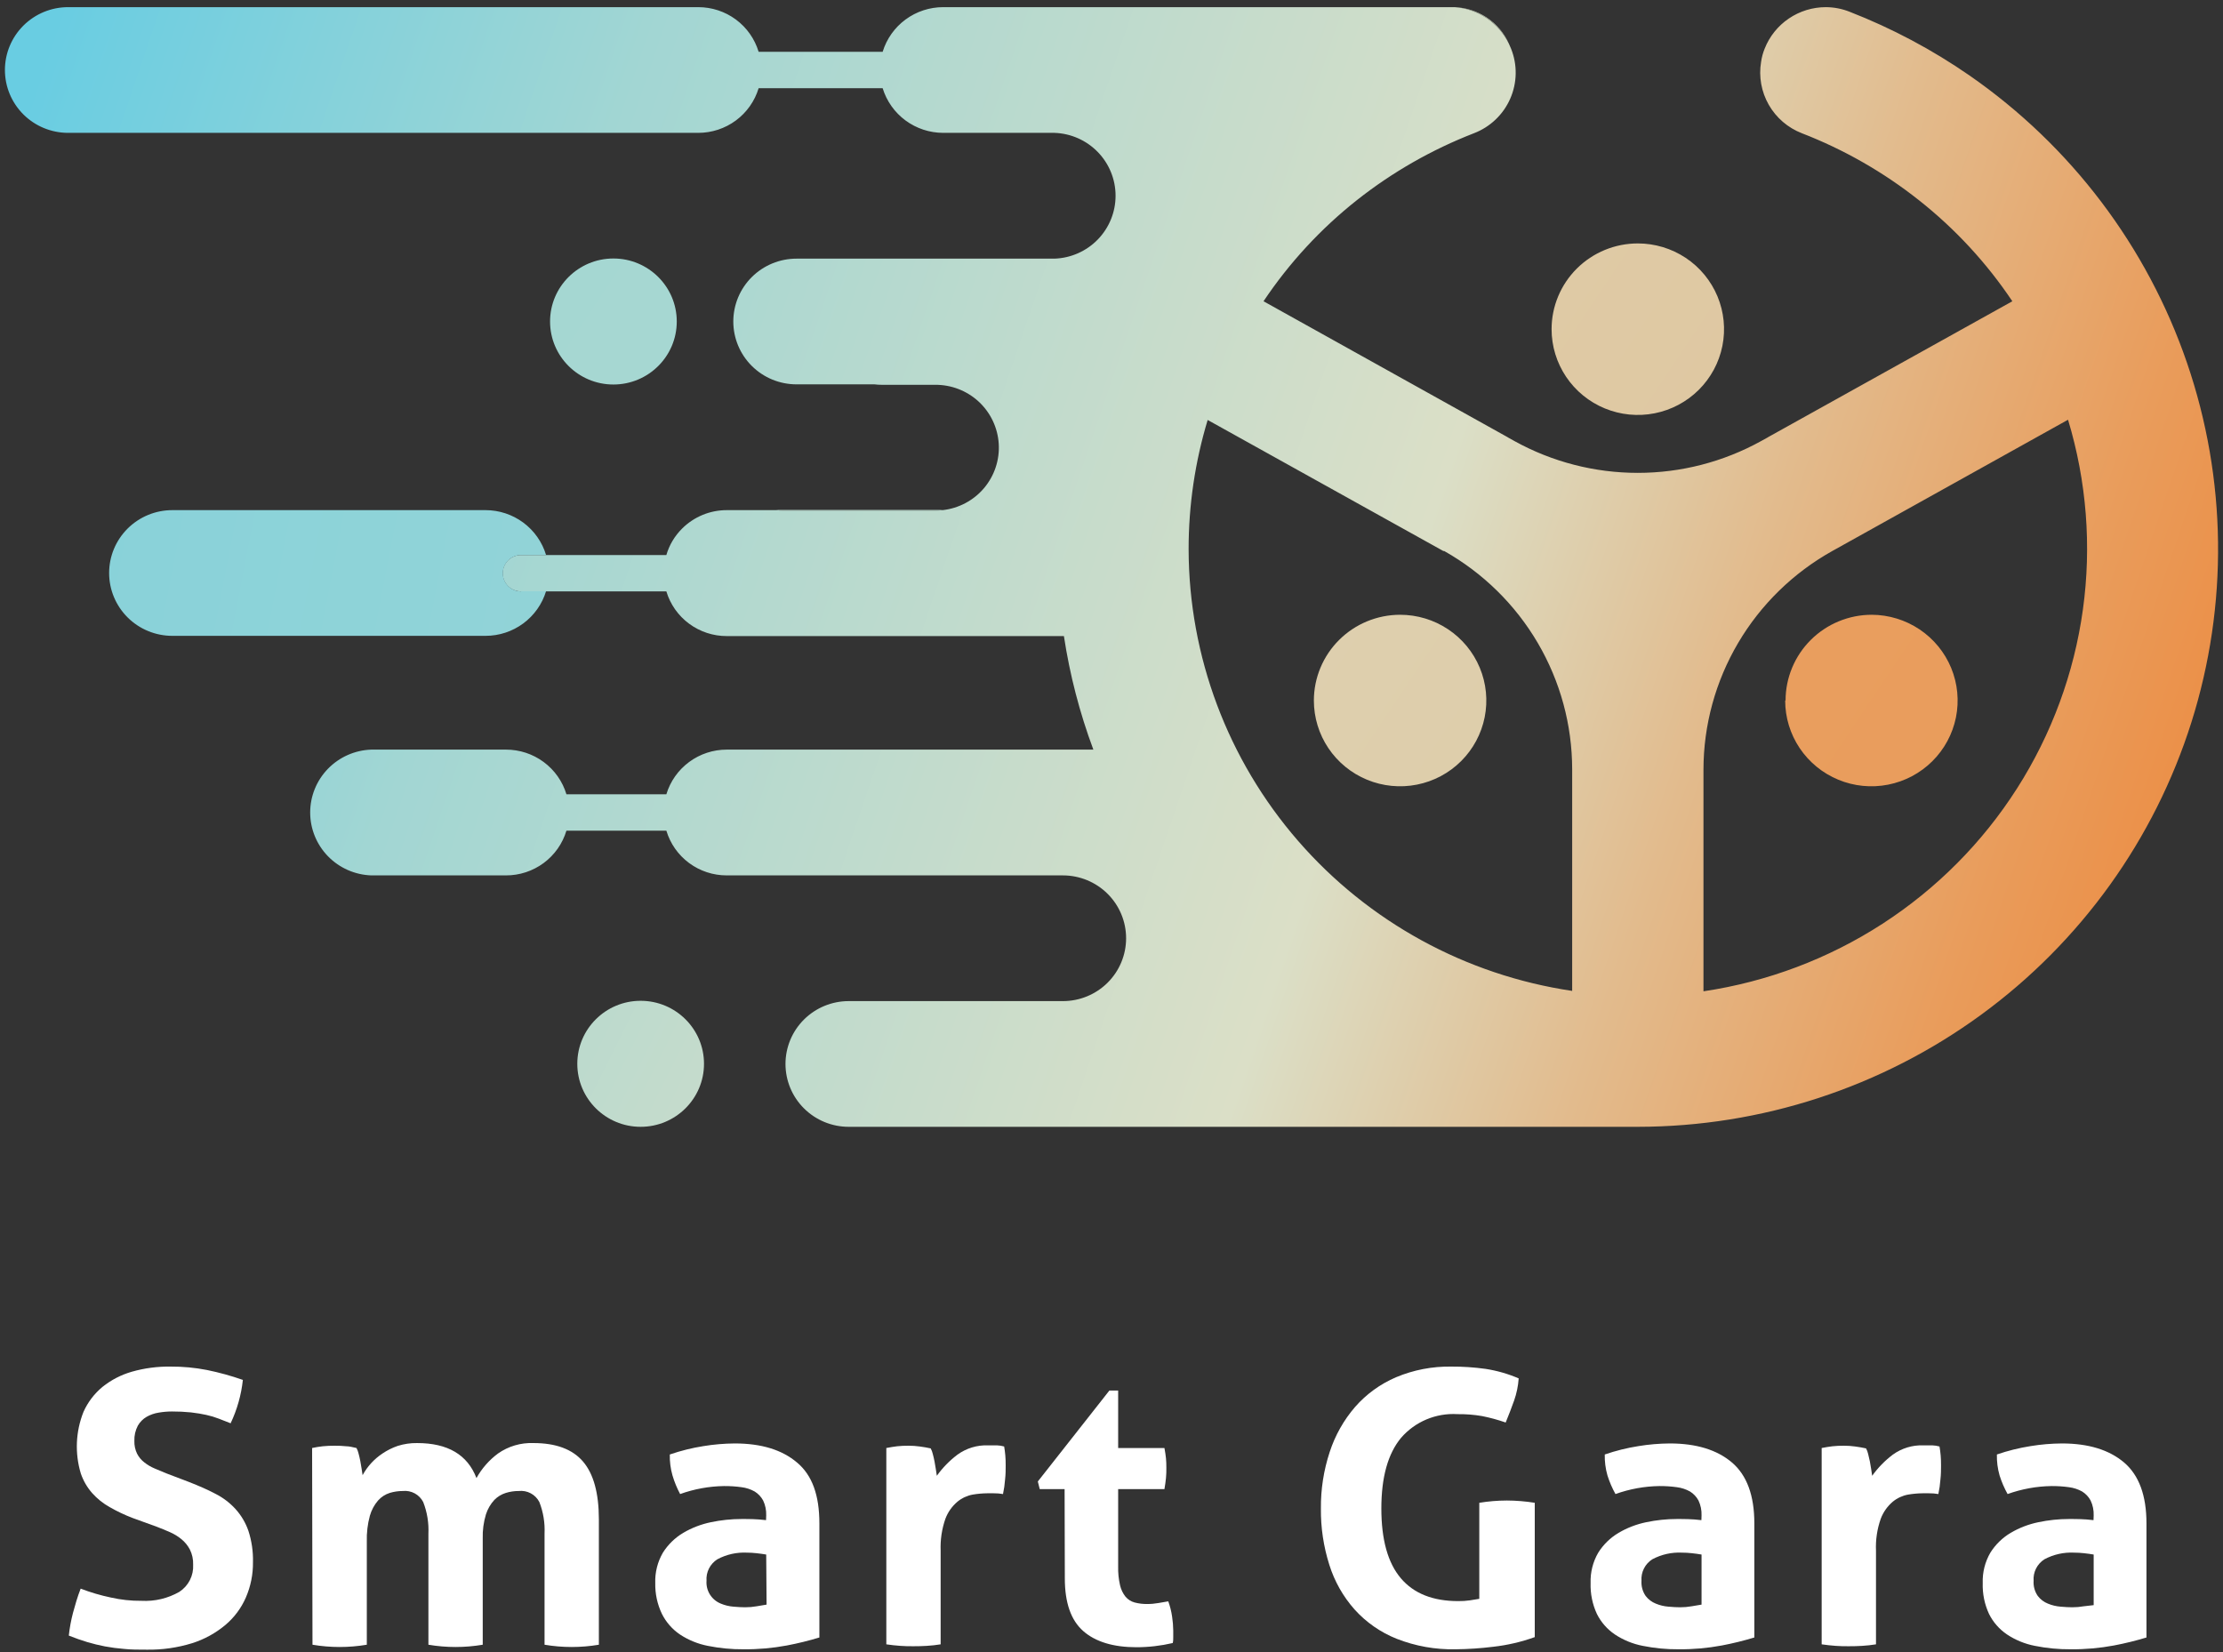 <svg width="226" height="168" viewBox="0 0 226 168" fill="none" xmlns="http://www.w3.org/2000/svg">
<rect x="0" y="0" width="226" height="168" fill="#333333" stroke="none"/>
<path d="M13.49 154.341C12.684 154.034 11.904 153.664 11.156 153.235C10.483 152.861 9.878 152.377 9.367 151.803C8.857 151.222 8.466 150.546 8.216 149.815C7.595 147.755 7.691 145.547 8.488 143.548C8.927 142.566 9.587 141.698 10.418 141.01C11.302 140.301 12.32 139.775 13.412 139.463C14.689 139.101 16.013 138.926 17.34 138.945C18.586 138.937 19.829 139.054 21.051 139.293C22.286 139.545 23.502 139.881 24.691 140.299C24.527 141.827 24.106 143.318 23.446 144.709L22.256 144.244C21.839 144.082 21.41 143.953 20.973 143.858C20.522 143.757 20.008 143.672 19.417 143.602C18.771 143.537 18.122 143.506 17.473 143.509C17.021 143.51 16.571 143.549 16.127 143.626C15.698 143.694 15.284 143.838 14.906 144.051C14.532 144.269 14.224 144.581 14.011 144.956C13.761 145.433 13.641 145.966 13.661 146.504C13.647 146.95 13.74 147.393 13.933 147.796C14.111 148.143 14.363 148.447 14.672 148.685C14.992 148.939 15.345 149.147 15.722 149.304C16.111 149.475 16.5 149.637 16.889 149.792L19.223 150.681C20.211 151.068 21.105 151.455 21.906 151.881C22.674 152.27 23.364 152.794 23.944 153.428C24.523 154.07 24.967 154.819 25.251 155.633C25.587 156.664 25.745 157.745 25.718 158.828C25.734 160.065 25.487 161.291 24.994 162.426C24.526 163.501 23.816 164.454 22.918 165.211C21.923 166.045 20.773 166.676 19.534 167.068C18.043 167.528 16.489 167.75 14.929 167.726C14.073 167.726 13.311 167.726 12.595 167.648C11.948 167.598 11.304 167.512 10.666 167.393C10.058 167.276 9.456 167.129 8.862 166.952C8.263 166.774 7.641 166.55 6.995 166.294C7.08 165.511 7.223 164.735 7.423 163.973C7.633 163.2 7.874 162.348 8.201 161.521C9.199 161.904 10.226 162.207 11.273 162.426C12.294 162.657 13.338 162.769 14.384 162.759C15.73 162.832 17.068 162.515 18.235 161.846C18.691 161.548 19.061 161.136 19.307 160.651C19.552 160.166 19.666 159.626 19.635 159.084C19.655 158.548 19.54 158.016 19.3 157.536C19.088 157.135 18.797 156.779 18.445 156.492C18.086 156.199 17.688 155.956 17.263 155.772C16.819 155.579 16.368 155.393 15.901 155.215L13.49 154.341Z" fill="white"/>
<path d="M31.73 147.223C32.09 147.144 32.454 147.085 32.819 147.045C33.22 147.006 33.623 146.988 34.025 146.991C34.415 146.987 34.804 147.005 35.192 147.045C35.526 147.045 35.876 147.146 36.242 147.223C36.337 147.398 36.407 147.586 36.452 147.78C36.522 148.028 36.577 148.283 36.631 148.554C36.685 148.825 36.724 149.095 36.763 149.327C36.802 149.559 36.833 149.807 36.864 149.985C37.347 149.097 38.042 148.34 38.887 147.78C39.368 147.454 39.892 147.194 40.442 147.006C41.079 146.807 41.743 146.71 42.41 146.72C45.522 146.72 47.531 147.906 48.439 150.279C48.983 149.3 49.73 148.448 50.632 147.78C51.683 147.043 52.949 146.671 54.234 146.72C56.515 146.72 58.193 147.344 59.266 148.592C60.34 149.841 60.879 151.795 60.884 154.457V167.223C59.056 167.532 57.189 167.532 55.361 167.223V155.927C55.413 154.832 55.233 153.738 54.833 152.716C54.639 152.339 54.334 152.029 53.959 151.829C53.584 151.628 53.156 151.546 52.732 151.594C52.289 151.593 51.849 151.658 51.426 151.788C50.983 151.925 50.583 152.17 50.259 152.499C49.869 152.921 49.577 153.423 49.403 153.969C49.162 154.767 49.052 155.598 49.077 156.43V167.223C47.249 167.532 45.382 167.532 43.554 167.223V155.927C43.605 154.832 43.425 153.738 43.025 152.716C42.834 152.342 42.532 152.034 42.162 151.834C41.791 151.634 41.368 151.55 40.948 151.594C40.5 151.594 40.054 151.659 39.626 151.788C39.166 151.933 38.754 152.201 38.435 152.561C38.048 153.011 37.764 153.539 37.603 154.109C37.371 154.966 37.266 155.852 37.292 156.739V167.223C35.464 167.532 33.597 167.532 31.769 167.223L31.73 147.223Z" fill="white"/>
<path d="M77.896 154.07C77.914 153.55 77.808 153.032 77.585 152.561C77.384 152.188 77.089 151.873 76.729 151.648C76.314 151.414 75.857 151.265 75.383 151.207C74.798 151.126 74.208 151.088 73.617 151.091C72.092 151.113 70.58 151.388 69.145 151.904C68.822 151.3 68.561 150.665 68.367 150.008C68.17 149.317 68.078 148.599 68.095 147.881C69.209 147.498 70.354 147.214 71.517 147.03C72.572 146.857 73.638 146.767 74.706 146.759C77.398 146.759 79.503 147.404 81.022 148.693C82.578 149.985 83.302 152.043 83.302 154.882V166.488C82.215 166.817 81.112 167.088 79.996 167.3C78.547 167.57 77.075 167.7 75.601 167.687C74.379 167.697 73.159 167.58 71.961 167.339C70.947 167.141 69.982 166.747 69.121 166.178C68.343 165.648 67.714 164.929 67.294 164.089C66.826 163.111 66.594 162.038 66.617 160.956C66.579 159.872 66.849 158.8 67.395 157.861C67.914 157.039 68.62 156.35 69.456 155.85C70.331 155.337 71.285 154.971 72.279 154.766C73.302 154.551 74.345 154.442 75.391 154.441C76.169 154.441 76.947 154.441 77.88 154.557L77.896 154.07ZM77.896 158.054C77.585 158 77.242 157.954 76.884 157.915C76.574 157.882 76.263 157.863 75.951 157.861C74.902 157.808 73.859 158.04 72.933 158.534C72.567 158.765 72.271 159.091 72.076 159.477C71.882 159.863 71.796 160.293 71.828 160.724C71.793 161.214 71.914 161.703 72.175 162.12C72.437 162.537 72.825 162.861 73.283 163.045C73.692 163.215 74.125 163.319 74.566 163.354C75.025 163.393 75.414 163.416 75.757 163.416C76.148 163.417 76.538 163.384 76.923 163.315L77.934 163.145L77.896 158.054Z" fill="white"/>
<path d="M90.108 147.223C90.497 147.146 90.886 147.084 91.212 147.045C91.595 147.006 91.979 146.988 92.364 146.991C92.746 146.989 93.128 147.015 93.507 147.068C93.888 147.122 94.285 147.184 94.619 147.262C94.714 147.437 94.785 147.624 94.829 147.819C94.899 148.066 94.954 148.321 95.008 148.592C95.063 148.863 95.102 149.134 95.14 149.366C95.179 149.598 95.21 149.869 95.242 150.047C95.829 149.229 96.537 148.504 97.342 147.896C98.244 147.244 99.339 146.912 100.453 146.952C100.71 146.952 101.005 146.952 101.348 146.952C101.598 146.961 101.846 147 102.087 147.068C102.133 147.323 102.172 147.625 102.203 147.958C102.234 148.291 102.242 148.639 102.242 149.002C102.242 149.366 102.242 149.915 102.18 150.434C102.144 150.928 102.074 151.419 101.97 151.904C101.654 151.848 101.334 151.823 101.013 151.826H100.375C99.88 151.832 99.386 151.876 98.897 151.958C98.326 152.062 97.79 152.31 97.342 152.677C96.789 153.144 96.366 153.743 96.113 154.418C95.749 155.462 95.585 156.564 95.63 157.668V167.184C95.164 167.261 94.697 167.308 94.23 167.338C93.764 167.369 93.305 167.377 92.869 167.377C92.433 167.377 91.982 167.377 91.523 167.338C91.064 167.3 90.598 167.261 90.108 167.184V147.223Z" fill="white"/>
<path d="M108.232 151.401H105.704L105.509 150.627L112.782 141.382H113.677V147.223H118.382C118.46 147.61 118.507 147.997 118.538 148.267C118.569 148.538 118.577 148.902 118.577 149.234C118.577 149.567 118.577 149.946 118.538 150.279C118.499 150.612 118.46 150.991 118.382 151.401H113.677V159.254C113.659 159.904 113.725 160.554 113.871 161.188C113.968 161.611 114.159 162.008 114.431 162.348C114.671 162.629 114.991 162.832 115.349 162.928C115.768 163.038 116.199 163.09 116.632 163.083C117.016 163.085 117.399 163.051 117.776 162.983L118.771 162.812C118.954 163.314 119.085 163.832 119.16 164.36C119.233 164.828 119.272 165.302 119.277 165.776C119.277 166.062 119.277 166.294 119.277 166.487C119.277 166.681 119.277 166.874 119.223 167.052C118.012 167.335 116.772 167.478 115.528 167.478C113.194 167.478 111.366 166.928 110.122 165.83C108.877 164.731 108.255 162.952 108.255 160.476L108.232 151.401Z" fill="white"/>
<path d="M150.391 152.793C151.316 152.641 152.253 152.564 153.191 152.561C154.142 152.565 155.091 152.643 156.03 152.793V166.449C154.666 166.941 153.248 167.271 151.806 167.431C150.537 167.589 149.259 167.675 147.979 167.687C145.931 167.73 143.895 167.367 141.99 166.619C140.353 165.966 138.889 164.947 137.712 163.64C136.544 162.323 135.669 160.776 135.145 159.099C134.557 157.248 134.268 155.315 134.289 153.374C134.27 151.422 134.573 149.48 135.184 147.625C135.731 145.943 136.609 144.386 137.766 143.045C138.908 141.742 140.331 140.71 141.928 140.028C143.706 139.281 145.622 138.913 147.552 138.945C148.715 138.939 149.877 139.017 151.029 139.177C152.188 139.356 153.32 139.681 154.397 140.144C154.343 140.914 154.186 141.674 153.93 142.403C153.665 143.138 153.385 143.881 153.074 144.631C152.287 144.356 151.481 144.136 150.663 143.974C149.841 143.834 149.008 143.769 148.174 143.78C147.095 143.714 146.015 143.898 145.019 144.317C144.023 144.735 143.138 145.378 142.433 146.194C141.096 147.811 140.434 150.202 140.434 153.374C140.434 156.546 141.096 158.913 142.418 160.468C143.74 162.023 145.685 162.789 148.252 162.789C148.647 162.794 149.042 162.768 149.434 162.712L150.391 162.557V152.793Z" fill="white"/>
<path d="M172.987 154.07C173.006 153.55 172.899 153.032 172.676 152.561C172.476 152.188 172.181 151.873 171.82 151.648C171.405 151.416 170.948 151.266 170.475 151.207C169.89 151.126 169.3 151.088 168.709 151.091C167.183 151.113 165.672 151.388 164.236 151.904C163.9 151.301 163.626 150.666 163.42 150.008C163.222 149.317 163.131 148.599 163.147 147.881C164.261 147.498 165.406 147.214 166.57 147.03C167.624 146.857 168.691 146.767 169.759 146.759C172.45 146.759 174.556 147.404 176.075 148.693C177.592 149.985 178.354 152.043 178.354 154.882V166.488C177.268 166.817 176.164 167.088 175.048 167.3C173.6 167.57 172.128 167.7 170.654 167.687C169.431 167.697 168.211 167.58 167.013 167.339C165.999 167.143 165.034 166.749 164.174 166.178C163.393 165.651 162.763 164.931 162.346 164.089C161.892 163.108 161.674 162.035 161.708 160.956C161.671 159.872 161.94 158.8 162.486 157.861C163.004 157.038 163.71 156.349 164.548 155.85C165.422 155.336 166.376 154.97 167.371 154.766C168.394 154.551 169.437 154.442 170.483 154.441C171.26 154.441 172.038 154.441 172.972 154.557L172.987 154.07ZM172.987 158.054C172.676 158 172.334 157.954 171.976 157.915C171.653 157.88 171.329 157.862 171.004 157.861C169.955 157.808 168.911 158.04 167.986 158.534C167.62 158.765 167.323 159.091 167.129 159.477C166.934 159.863 166.849 160.293 166.881 160.724C166.844 161.273 166.995 161.818 167.309 162.271C167.575 162.616 167.929 162.884 168.336 163.045C168.744 163.215 169.178 163.319 169.619 163.354C170.07 163.393 170.467 163.416 170.809 163.416C171.2 163.417 171.591 163.384 171.976 163.315L172.987 163.145V158.054Z" fill="white"/>
<path d="M185.199 147.223C185.588 147.146 185.977 147.084 186.304 147.045C186.686 147.006 187.071 146.988 187.455 146.991C187.838 146.989 188.22 147.015 188.599 147.068C188.972 147.122 189.376 147.184 189.711 147.262C189.806 147.437 189.876 147.624 189.921 147.819C189.983 148.066 190.045 148.321 190.1 148.592C190.154 148.863 190.193 149.134 190.232 149.366C190.271 149.598 190.302 149.869 190.333 150.047C190.92 149.229 191.628 148.504 192.433 147.896C193.335 147.244 194.431 146.912 195.545 146.952C195.801 146.952 196.097 146.952 196.439 146.952C196.689 146.961 196.937 147 197.178 147.068C197.225 147.323 197.264 147.625 197.295 147.958C197.326 148.291 197.334 148.639 197.334 149.002C197.334 149.366 197.334 149.915 197.272 150.434C197.236 150.928 197.166 151.419 197.062 151.904C196.746 151.848 196.425 151.823 196.105 151.826H195.467C194.972 151.832 194.478 151.876 193.989 151.958C193.417 152.062 192.882 152.31 192.433 152.677C191.881 153.144 191.458 153.743 191.204 154.418C190.837 155.461 190.673 156.564 190.722 157.668V167.184C190.255 167.261 189.789 167.308 189.322 167.338C188.855 167.369 188.396 167.377 187.961 167.377C187.525 167.377 187.066 167.377 186.615 167.338C186.164 167.3 185.689 167.261 185.199 167.184V147.223Z" fill="white"/>
<path d="M212.852 154.07C212.87 153.55 212.764 153.032 212.541 152.561C212.341 152.188 212.046 151.873 211.685 151.648C211.27 151.416 210.812 151.266 210.339 151.207C209.754 151.126 209.164 151.088 208.574 151.091C207.048 151.113 205.536 151.388 204.101 151.904C203.765 151.301 203.491 150.666 203.284 150.008C203.087 149.317 202.995 148.599 203.012 147.881C204.126 147.498 205.271 147.214 206.435 147.03C207.489 146.857 208.555 146.767 209.624 146.759C212.315 146.759 214.42 147.404 215.94 148.693C217.457 149.985 218.219 152.043 218.219 154.882V166.488C217.132 166.817 216.029 167.088 214.913 167.3C213.464 167.57 211.992 167.7 210.518 167.687C209.296 167.697 208.076 167.58 206.878 167.339C205.863 167.143 204.898 166.749 204.039 166.178C203.258 165.651 202.628 164.931 202.211 164.089C201.757 163.108 201.538 162.035 201.573 160.956C201.535 159.872 201.805 158.8 202.351 157.861C202.868 157.038 203.575 156.349 204.412 155.85C205.287 155.336 206.241 154.97 207.236 154.766C208.259 154.551 209.301 154.442 210.347 154.441C211.125 154.441 211.903 154.441 212.836 154.557L212.852 154.07ZM212.852 158.054C212.541 158 212.198 157.954 211.841 157.915C211.518 157.88 211.193 157.862 210.868 157.861C209.819 157.808 208.776 158.04 207.85 158.534C207.484 158.765 207.188 159.091 206.993 159.477C206.799 159.863 206.713 160.293 206.746 160.724C206.709 161.273 206.859 161.818 207.174 162.271C207.439 162.616 207.794 162.884 208.2 163.045C208.609 163.215 209.042 163.319 209.484 163.354C209.935 163.393 210.332 163.416 210.674 163.416C211.065 163.417 211.455 163.384 211.841 163.315L212.852 163.199V158.054Z" fill="white"/>
<path d="M157.741 33.469C157.741 35.194 158.256 36.88 159.219 38.313C160.182 39.747 161.551 40.865 163.153 41.525C164.755 42.185 166.518 42.358 168.218 42.021C169.919 41.685 171.481 40.854 172.707 39.635C173.933 38.415 174.767 36.862 175.106 35.17C175.444 33.479 175.27 31.726 174.607 30.133C173.943 28.539 172.82 27.177 171.378 26.219C169.936 25.261 168.242 24.75 166.508 24.75C164.183 24.75 161.953 25.669 160.309 27.304C158.665 28.939 157.741 31.157 157.741 33.469Z" fill="url(#paint0_linear_118_22)"/>
<path d="M181.489 71.225C181.489 72.948 182.002 74.632 182.964 76.065C183.925 77.498 185.292 78.615 186.892 79.277C188.491 79.938 190.252 80.113 191.951 79.779C193.651 79.446 195.213 78.619 196.44 77.404C197.668 76.188 198.506 74.638 198.849 72.949C199.191 71.261 199.023 69.509 198.366 67.915C197.708 66.321 196.59 64.956 195.154 63.994C193.717 63.031 192.026 62.513 190.294 62.505C187.969 62.505 185.74 63.424 184.096 65.059C182.452 66.694 181.528 68.912 181.528 71.225H181.489Z" fill="url(#paint1_linear_118_22)"/>
<path d="M133.574 71.225C133.574 72.949 134.088 74.635 135.051 76.069C136.014 77.503 137.384 78.62 138.985 79.28C140.587 79.94 142.35 80.113 144.05 79.776C145.751 79.44 147.313 78.61 148.539 77.39C149.765 76.171 150.6 74.617 150.938 72.926C151.276 71.234 151.103 69.481 150.439 67.888C149.776 66.295 148.652 64.933 147.21 63.975C145.769 63.017 144.074 62.505 142.34 62.505C140.016 62.507 137.787 63.427 136.144 65.061C134.5 66.696 133.576 68.913 133.574 71.225Z" fill="url(#paint2_linear_118_22)"/>
<path d="M153.424 4.464C152.916 3.412 152.136 2.511 151.165 1.855C150.194 1.199 149.065 0.81 147.894 0.727C149.074 0.778 150.216 1.155 151.192 1.815C152.169 2.475 152.942 3.392 153.424 4.464Z" fill="url(#paint3_linear_118_22)"/>
<path d="M200.251 7.69C196.448 5.054 192.347 2.873 188.031 1.192C187.266 0.889 186.451 0.731 185.627 0.727C184.284 0.727 182.972 1.129 181.862 1.881C180.752 2.633 179.895 3.7 179.404 4.944C179.228 5.379 179.105 5.833 179.039 6.298C178.79 7.796 179.066 9.333 179.82 10.653C180.575 11.973 181.763 12.995 183.185 13.547C187.47 15.207 191.479 17.5 195.078 20.348C198.767 23.261 201.974 26.73 204.583 30.63L179.762 44.44C179.732 44.455 179.703 44.473 179.677 44.494L179.016 44.858C175.187 46.97 170.882 48.078 166.504 48.078C162.126 48.078 157.82 46.97 153.992 44.858L153.339 44.494C153.312 44.473 153.284 44.455 153.253 44.44L128.456 30.63C131.067 26.725 134.277 23.25 137.969 20.332C141.566 17.494 145.569 15.208 149.846 13.547C150.665 13.233 151.413 12.76 152.047 12.156C152.681 11.552 153.188 10.829 153.538 10.029C153.889 9.229 154.077 8.367 154.091 7.494C154.105 6.622 153.944 5.755 153.619 4.944C153.598 4.883 153.572 4.823 153.541 4.766C153.502 4.665 153.456 4.565 153.409 4.464C152.901 3.414 152.124 2.515 151.156 1.859C150.188 1.203 149.062 0.812 147.894 0.727L95.895 0.727C94.514 0.726 93.169 1.167 92.06 1.985C90.951 2.803 90.135 3.954 89.734 5.269H77.126C76.73 3.954 75.918 2.802 74.811 1.984C73.704 1.165 72.36 0.725 70.981 0.727H6.925C5.221 0.727 3.587 1.401 2.382 2.599C1.177 3.798 0.5 5.423 0.5 7.118C0.5 8.813 1.177 10.438 2.382 11.637C3.587 12.835 5.221 13.508 6.925 13.508H70.981C72.36 13.51 73.703 13.069 74.81 12.251C75.917 11.432 76.729 10.281 77.126 8.967H89.734C90.136 10.281 90.952 11.431 92.061 12.249C93.17 13.067 94.514 13.508 95.895 13.508H107.205C108.871 13.566 110.45 14.265 111.608 15.458C112.767 16.651 113.414 18.244 113.414 19.903C113.414 21.561 112.767 23.155 111.608 24.348C110.45 25.541 108.871 26.24 107.205 26.297H80.976C80.132 26.297 79.297 26.463 78.517 26.784C77.738 27.105 77.029 27.576 76.433 28.169C75.836 28.762 75.363 29.467 75.04 30.242C74.717 31.018 74.551 31.849 74.551 32.688C74.551 33.527 74.717 34.358 75.04 35.133C75.363 35.909 75.836 36.613 76.433 37.207C77.029 37.8 77.738 38.271 78.517 38.592C79.297 38.913 80.132 39.078 80.976 39.078H89.672C89.412 39.077 89.152 39.093 88.894 39.125H95.047C96.697 39.105 98.291 39.718 99.499 40.835C100.707 41.953 101.436 43.49 101.536 45.128C101.636 46.766 101.099 48.379 100.036 49.634C98.973 50.888 97.465 51.688 95.825 51.867C95.567 51.899 95.307 51.914 95.047 51.914H79.669C79.409 51.915 79.149 51.899 78.891 51.867H73.89C73.046 51.866 72.21 52.031 71.43 52.352C70.651 52.674 69.943 53.145 69.347 53.74C68.592 54.488 68.041 55.414 67.745 56.432H52.966C52.721 56.432 52.48 56.48 52.254 56.573C52.029 56.666 51.824 56.802 51.651 56.974C51.478 57.145 51.342 57.349 51.248 57.574C51.155 57.798 51.107 58.038 51.107 58.281C51.107 58.524 51.155 58.764 51.248 58.989C51.342 59.213 51.478 59.417 51.651 59.589C51.824 59.76 52.029 59.897 52.254 59.989C52.48 60.082 52.721 60.13 52.966 60.13H67.745C68.14 61.445 68.952 62.597 70.059 63.415C71.167 64.234 72.51 64.674 73.89 64.672H108.162C108.759 68.611 109.763 72.479 111.156 76.215H73.89C72.51 76.214 71.168 76.655 70.061 77.473C68.954 78.291 68.141 79.443 67.745 80.756H57.586C57.189 79.441 56.376 78.289 55.267 77.471C54.158 76.652 52.814 76.212 51.433 76.215H37.743C36.077 76.273 34.498 76.972 33.34 78.165C32.181 79.357 31.534 80.951 31.534 82.609C31.534 84.268 32.181 85.862 33.34 87.054C34.498 88.247 36.077 88.946 37.743 89.004H51.433C52.815 89.008 54.161 88.567 55.27 87.747C56.379 86.927 57.191 85.772 57.586 84.455H67.745C68.138 85.771 68.949 86.926 70.056 87.746C71.164 88.566 72.509 89.007 73.89 89.004H108.06C109.764 89.004 111.399 89.677 112.604 90.876C113.809 92.074 114.485 93.7 114.485 95.394C114.485 97.089 113.809 98.715 112.604 99.913C111.399 101.112 109.764 101.785 108.06 101.785H86.281C84.577 101.785 82.943 102.458 81.738 103.657C80.533 104.855 79.856 106.481 79.856 108.176C79.856 109.87 80.533 111.496 81.738 112.694C82.943 113.893 84.577 114.566 86.281 114.566H166.516C179.074 114.555 191.302 110.56 201.422 103.163C211.542 95.766 219.027 85.352 222.789 73.434C226.551 61.516 226.394 48.715 222.341 36.892C218.287 25.069 210.549 14.84 200.251 7.69ZM120.84 55.852C120.837 51.397 121.489 46.966 122.777 42.699L146.735 56.022H146.821C150.768 58.247 154.051 61.472 156.337 65.37C158.623 69.268 159.83 73.699 159.834 78.211V100.748C149.009 99.143 139.121 93.73 131.967 85.492C124.812 77.254 120.864 66.738 120.84 55.852ZM173.182 100.787V78.25C173.188 73.722 174.404 69.278 176.705 65.372C179.007 61.466 182.312 58.239 186.281 56.022L210.246 42.676C212.135 48.927 212.651 55.51 211.757 61.977C210.863 68.444 208.58 74.644 205.064 80.156C201.549 85.668 196.882 90.363 191.381 93.923C185.88 97.483 179.673 99.824 173.182 100.787Z" fill="url(#paint4_linear_118_22)"/>
<path d="M95.825 51.867C95.567 51.899 95.307 51.914 95.047 51.914H79.669C79.409 51.915 79.149 51.899 78.891 51.867H95.825Z" fill="url(#paint5_linear_118_22)"/>
<path d="M52.981 60.107H55.517C55.117 61.42 54.302 62.571 53.195 63.388C52.087 64.206 50.744 64.648 49.364 64.648H17.519C15.815 64.648 14.181 63.975 12.976 62.777C11.771 61.578 11.094 59.953 11.094 58.258C11.094 56.563 11.771 54.938 12.976 53.739C14.181 52.541 15.815 51.867 17.519 51.867H49.364C50.747 51.868 52.093 52.313 53.201 53.135C54.31 53.958 55.122 55.114 55.517 56.432H52.981C52.737 56.432 52.495 56.48 52.27 56.573C52.044 56.666 51.839 56.802 51.667 56.974C51.494 57.145 51.357 57.349 51.264 57.574C51.17 57.798 51.122 58.038 51.122 58.281C51.122 58.524 51.17 58.764 51.264 58.989C51.357 59.213 51.494 59.417 51.667 59.589C51.839 59.76 52.044 59.897 52.27 59.989C52.495 60.082 52.737 60.13 52.981 60.13V60.107Z" fill="url(#paint6_linear_118_22)"/>
<path d="M95.825 51.867C95.567 51.899 95.307 51.914 95.047 51.914H79.669C79.409 51.915 79.149 51.899 78.891 51.867H95.825Z" fill="url(#paint7_linear_118_22)"/>
<path d="M62.362 39.094C65.919 39.094 68.803 36.226 68.803 32.688C68.803 29.15 65.919 26.282 62.362 26.282C58.805 26.282 55.922 29.15 55.922 32.688C55.922 36.226 58.805 39.094 62.362 39.094Z" fill="url(#paint8_linear_118_22)"/>
<path d="M65.131 114.566C68.688 114.566 71.572 111.698 71.572 108.16C71.572 104.622 68.688 101.754 65.131 101.754C61.574 101.754 58.691 104.622 58.691 108.16C58.691 111.698 61.574 114.566 65.131 114.566Z" fill="url(#paint9_linear_118_22)"/>
<defs>
<linearGradient id="paint0_linear_118_22" x1="1034.96" y1="423.488" x2="-1327.19" y2="-1154.17" gradientUnits="userSpaceOnUse">
<stop stop-color="#EE8130"/>
<stop offset="0.05" stop-color="#ED883C"/>
<stop offset="0.15" stop-color="#E99C5B"/>
<stop offset="0.28" stop-color="#E2BB8D"/>
<stop offset="0.41" stop-color="#DBDFC7"/>
<stop offset="0.77" stop-color="#A2D6D3"/>
<stop offset="1" stop-color="#69CDE2"/>
</linearGradient>
<linearGradient id="paint1_linear_118_22" x1="596.54" y1="262.12" x2="-1765.72" y2="-1315.55" gradientUnits="userSpaceOnUse">
<stop stop-color="#EE8130"/>
<stop offset="0.05" stop-color="#ED883C"/>
<stop offset="0.15" stop-color="#E99C5B"/>
<stop offset="0.28" stop-color="#E2BB8D"/>
<stop offset="0.41" stop-color="#DBDFC7"/>
<stop offset="0.77" stop-color="#A2D6D3"/>
<stop offset="1" stop-color="#69CDE2"/>
</linearGradient>
<linearGradient id="paint2_linear_118_22" x1="1090.16" y1="443.714" x2="-1272.09" y2="-1133.95" gradientUnits="userSpaceOnUse">
<stop stop-color="#EE8130"/>
<stop offset="0.05" stop-color="#ED883C"/>
<stop offset="0.15" stop-color="#E99C5B"/>
<stop offset="0.28" stop-color="#E2BB8D"/>
<stop offset="0.41" stop-color="#DBDFC7"/>
<stop offset="0.77" stop-color="#A2D6D3"/>
<stop offset="1" stop-color="#69CDE2"/>
</linearGradient>
<linearGradient id="paint3_linear_118_22" x1="4060.94" y1="2209.41" x2="-4919.64" y2="-1865.35" gradientUnits="userSpaceOnUse">
<stop stop-color="#EE8130"/>
<stop offset="0.05" stop-color="#ED883C"/>
<stop offset="0.15" stop-color="#E99C5B"/>
<stop offset="0.28" stop-color="#E2BB8D"/>
<stop offset="0.41" stop-color="#DBDFC7"/>
<stop offset="0.77" stop-color="#A2D6D3"/>
<stop offset="1" stop-color="#69CDE2"/>
</linearGradient>
<linearGradient id="paint4_linear_118_22" x1="222.699" y1="146.798" x2="-15.934" y2="65.719" gradientUnits="userSpaceOnUse">
<stop stop-color="#EE8130"/>
<stop offset="0.05" stop-color="#ED883C"/>
<stop offset="0.15" stop-color="#E99C5B"/>
<stop offset="0.28" stop-color="#E2BB8D"/>
<stop offset="0.41" stop-color="#DBDFC7"/>
<stop offset="0.77" stop-color="#A2D6D3"/>
<stop offset="1" stop-color="#69CDE2"/>
</linearGradient>
<linearGradient id="paint5_linear_118_22" x1="1814.04" y1="226904" x2="-1722.7" y2="226897" gradientUnits="userSpaceOnUse">
<stop stop-color="#EE8130"/>
<stop offset="0.05" stop-color="#ED883C"/>
<stop offset="0.15" stop-color="#E99C5B"/>
<stop offset="0.28" stop-color="#E2BB8D"/>
<stop offset="0.41" stop-color="#DBDFC7"/>
<stop offset="0.77" stop-color="#A2D6D3"/>
<stop offset="1" stop-color="#69CDE2"/>
</linearGradient>
<linearGradient id="paint6_linear_118_22" x1="968.382" y1="1171.34" x2="-331.298" y2="920.258" gradientUnits="userSpaceOnUse">
<stop stop-color="#EE8130"/>
<stop offset="0.05" stop-color="#ED883C"/>
<stop offset="0.15" stop-color="#E99C5B"/>
<stop offset="0.28" stop-color="#E2BB8D"/>
<stop offset="0.41" stop-color="#DBDFC7"/>
<stop offset="0.77" stop-color="#A2D6D3"/>
<stop offset="1" stop-color="#69CDE2"/>
</linearGradient>
<linearGradient id="paint7_linear_118_22" x1="1814.04" y1="226904" x2="-1722.7" y2="226897" gradientUnits="userSpaceOnUse">
<stop stop-color="#EE8130"/>
<stop offset="0.05" stop-color="#ED883C"/>
<stop offset="0.15" stop-color="#E99C5B"/>
<stop offset="0.28" stop-color="#E2BB8D"/>
<stop offset="0.41" stop-color="#DBDFC7"/>
<stop offset="0.77" stop-color="#A2D6D3"/>
<stop offset="1" stop-color="#69CDE2"/>
</linearGradient>
<linearGradient id="paint8_linear_118_22" x1="2833.65" y1="1085.32" x2="-381.447" y2="-1062.17" gradientUnits="userSpaceOnUse">
<stop stop-color="#EE8130"/>
<stop offset="0.05" stop-color="#ED883C"/>
<stop offset="0.15" stop-color="#E99C5B"/>
<stop offset="0.28" stop-color="#E2BB8D"/>
<stop offset="0.41" stop-color="#DBDFC7"/>
<stop offset="0.77" stop-color="#A2D6D3"/>
<stop offset="1" stop-color="#69CDE2"/>
</linearGradient>
<linearGradient id="paint9_linear_118_22" x1="188.474" y1="168.971" x2="-24.745" y2="62.708" gradientUnits="userSpaceOnUse">
<stop stop-color="#EE8130"/>
<stop offset="0.05" stop-color="#ED883C"/>
<stop offset="0.15" stop-color="#E99C5B"/>
<stop offset="0.28" stop-color="#E2BB8D"/>
<stop offset="0.41" stop-color="#DBDFC7"/>
<stop offset="0.77" stop-color="#A2D6D3"/>
<stop offset="1" stop-color="#69CDE2"/>
</linearGradient>
</defs>
</svg>
